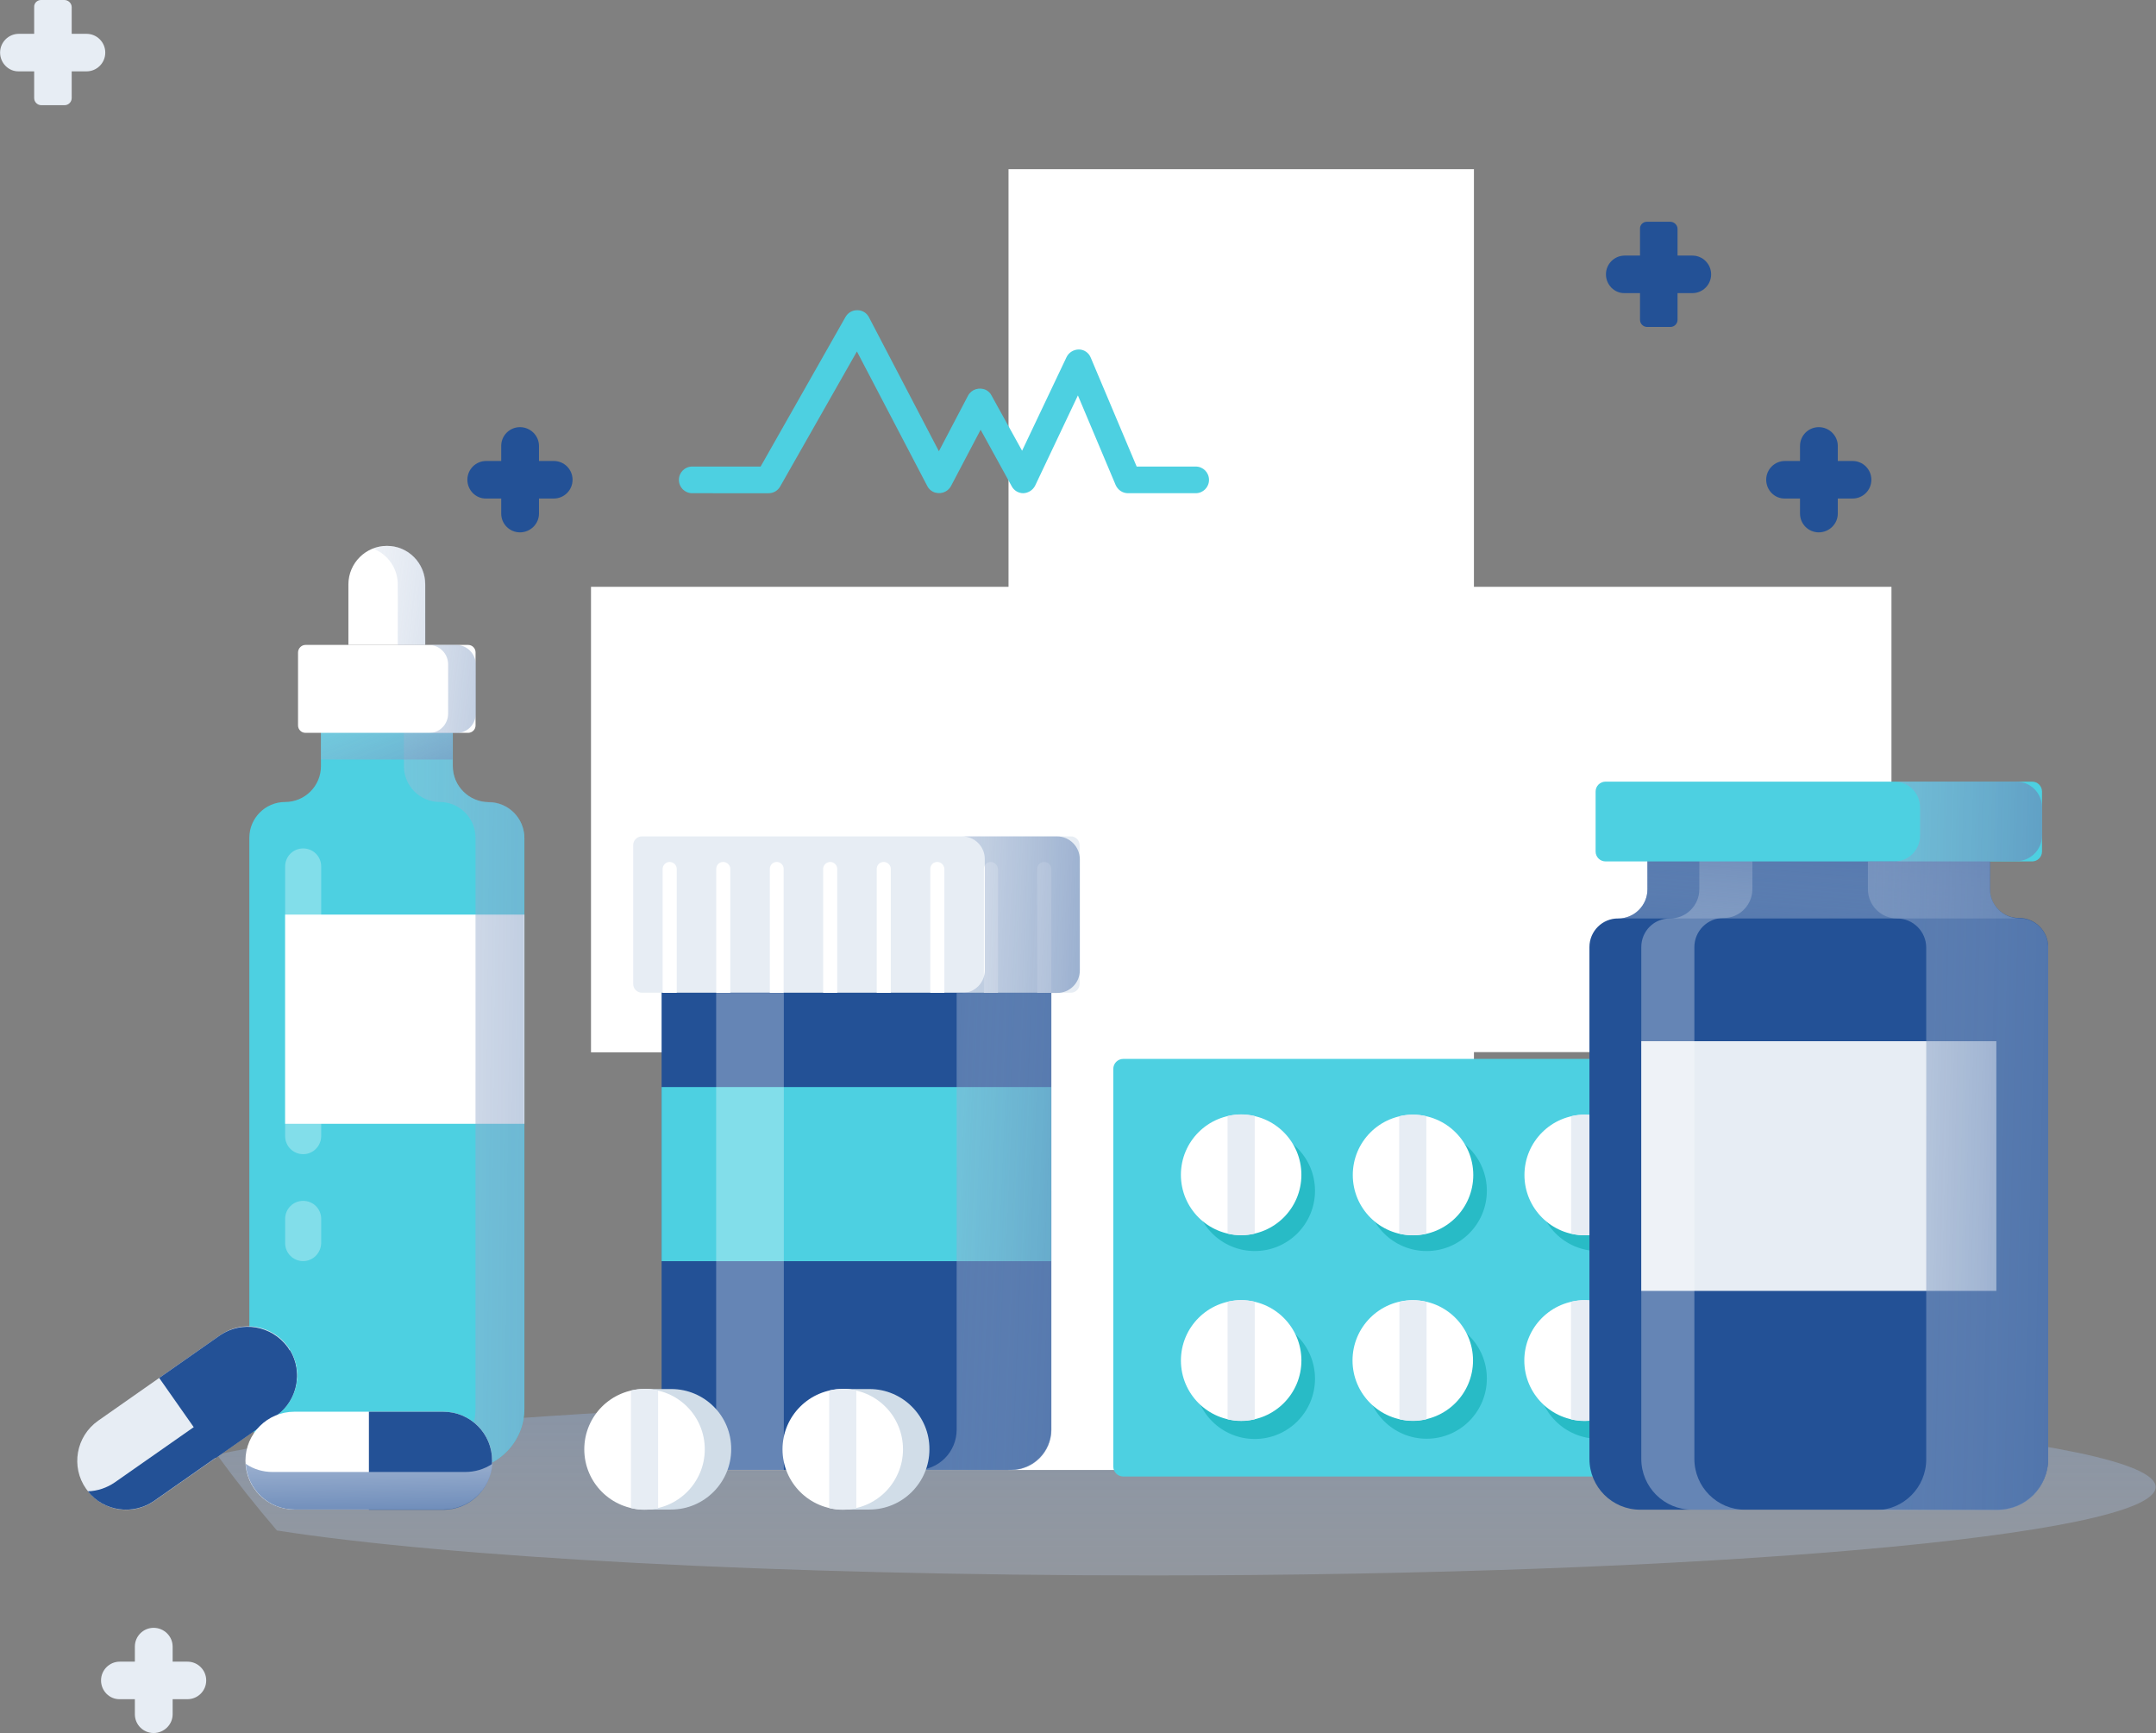 <?xml version="1.0" encoding="utf-8"?>
<!-- Generator: Adobe Illustrator 23.0.6, SVG Export Plug-In . SVG Version: 6.00 Build 0)  -->
<svg version="1.1" id="Layer_1" xmlns="http://www.w3.org/2000/svg" xmlns:xlink="http://www.w3.org/1999/xlink" x="0px" y="0px"
	 viewBox="0 0 873.2 701.8" style="enable-background:new 0 0 873.2 701.8;" xml:space="preserve">
<rect x="0" y="0" width="873.2" height="701.8" fill="#808080" stroke="none"/>
<style type="text/css">
	.st0{fill:#235196;}
	.st1{fill:#E7EDF4;}
	.st2{fill:url(#Path_556_1_);}
	.st3{fill:#FFFFFF;}
	.st4{fill:#4DD0E1;}
	.st5{fill:url(#Path_560_1_);}
	.st6{fill:url(#Rectangle_293_1_);}
	.st7{fill:url(#Path_562_1_);}
	.st8{fill:url(#Path_563_1_);}
	.st9{opacity:0.3;fill:#FFFFFF;enable-background:new    ;}
	.st10{fill:#28BBC6;}
	.st11{fill:url(#Path_591_1_);}
	.st12{fill:url(#Path_594_1_);}
	.st13{fill:url(#Path_595_1_);}
	.st14{fill:#D1DDE8;}
	.st15{fill:url(#Path_605_1_);}
	.st16{fill:url(#Path_602_1_);}
</style>
<g id="Group_563" transform="translate(1034.895 650.855)">
	<g id="Group_562">
		<path id="Path_574" class="st0" d="M-824.3-435.3L-824.3-435.3c-4.2,0-7.6-3.4-7.6-7.6v-27.4c0-4.2,3.4-7.6,7.6-7.6l0,0
			c4.2,0,7.7,3.4,7.7,7.6v27.4C-816.6-438.7-820.1-435.3-824.3-435.3L-824.3-435.3z"/>
		<path id="Path_575" class="st0" d="M-845.6-456.6L-845.6-456.6c0-4.2,3.4-7.6,7.6-7.6l0,0h27.4c4.2,0,7.6,3.4,7.6,7.6l0,0l0,0
			c0,4.2-3.4,7.6-7.6,7.6l0,0H-838C-842.2-448.9-845.6-452.4-845.6-456.6L-845.6-456.6z"/>
	</g>
</g>
<g id="Group_564" transform="translate(886.521 1137.015)">
	<path id="Path_576" class="st1" d="M-824.3-435.3L-824.3-435.3c-4.2,0-7.6-3.4-7.6-7.6l0,0v-27.4c0-4.2,3.4-7.6,7.6-7.6l0,0l0,0
		c4.2,0,7.7,3.4,7.7,7.6l0,0v27.4C-816.6-438.7-820.1-435.3-824.3-435.3z"/>
	<path id="Path_577" class="st1" d="M-845.6-456.6L-845.6-456.6c0-4.2,3.4-7.6,7.6-7.6h27.4c4.2,0,7.6,3.4,7.6,7.6l0,0l0,0
		c0,4.2-3.4,7.6-7.6,7.6l0,0H-838C-842.2-448.9-845.6-452.4-845.6-456.6z"/>
</g>
<g id="Group_565" transform="translate(845.64 477.894)">
	<path id="Rectangle_296" class="st1" d="M-829-477.9h9.4c1.6,0,3,1.3,3,2.9v36.8c0,1.6-1.3,2.9-2.9,2.9h-9.4
		c-1.6,0-2.9-1.3-2.9-2.9V-475C-831.9-476.6-830.6-477.9-829-477.9z"/>
	<path id="Path_578" class="st1" d="M-845.6-456.6L-845.6-456.6c0-4.2,3.4-7.6,7.6-7.6l0,0h27.4c4.2,0,7.6,3.4,7.6,7.6l0,0l0,0
		c0,4.2-3.4,7.6-7.6,7.6l0,0H-838C-842.2-448.9-845.6-452.4-845.6-456.6L-845.6-456.6z"/>
</g>
<g id="Group_569" transform="translate(1496.023 567.687)">
	<g id="Group_568">
		<path id="Rectangle_297" class="st0" d="M-829-477.9h9.4c1.6,0,3,1.3,3,2.9v36.8c0,1.6-1.3,2.9-2.9,2.9h-9.4
			c-1.6,0-2.9-1.3-2.9-2.9V-475C-831.9-476.6-830.6-477.9-829-477.9z"/>
		<path id="Path_581" class="st0" d="M-845.6-456.6L-845.6-456.6c0-4.2,3.4-7.6,7.6-7.6h27.4c4.2,0,7.6,3.4,7.6,7.6l0,0l0,0
			c0,4.2-3.4,7.6-7.6,7.6l0,0H-838C-842.2-448.9-845.6-452.4-845.6-456.6z"/>
	</g>
</g>
<g id="Group_567" transform="translate(1560.924 650.855)">
	<g id="Group_566">
		<path id="Path_579" class="st0" d="M-824.3-435.3L-824.3-435.3c-4.2,0-7.6-3.4-7.6-7.6l0,0v-27.4c0-4.2,3.4-7.6,7.6-7.6l0,0
			c4.2,0,7.7,3.4,7.7,7.6v27.4C-816.6-438.7-820.1-435.3-824.3-435.3L-824.3-435.3z"/>
		<path id="Path_580" class="st0" d="M-845.6-456.6L-845.6-456.6c0-4.2,3.4-7.6,7.6-7.6l0,0h27.4c4.2,0,7.6,3.4,7.6,7.6l0,0l0,0
			c0,4.2-3.4,7.6-7.6,7.6l0,0H-838C-842.2-448.9-845.6-452.4-845.6-456.6L-845.6-456.6z"/>
	</g>
</g>
<g id="Group_577" transform="translate(-845.64 -477.894)">
	
		<linearGradient id="Path_556_1_" gradientUnits="userSpaceOnUse" x1="1969.426" y1="4.908" x2="1969.426" y2="-0.921" gradientTransform="matrix(785.259 0 0 71.671 -1545183.25 904.156)">
		<stop  offset="2.000000e-03" style="stop-color:#FFFFFF;stop-opacity:0"/>
		<stop  offset="1" style="stop-color:#235196"/>
	</linearGradient>
	<path id="Path_556" class="st2" d="M1312.2,1044.1c-172.2,0-319.4,9.4-378.7,22.8c7.7,10.6,15.8,20.8,24.3,30.7
		c69.8,10.9,202.3,18.2,354.3,18.2c224.6,0,406.6-16,406.6-35.8C1718.8,1060.2,1536.8,1044.1,1312.2,1044.1z"/>
	<path id="Path_557" class="st3" d="M1611.7,715.5h-169.1V546.4h-188.5v169.1H1085V904h169.1v169.1h188.5V903.9h169.1V715.5z"/>
	<path id="Path_558" class="st4" d="M1260.1,677.6c-2,0-3.8-1.1-4.7-2.8l-12.6-22.9l-12,22.8c-1.4,2.6-4.6,3.6-7.3,2.3
		c-1-0.5-1.8-1.3-2.3-2.3l-28.5-54.5l-31.1,54.7c-1,1.7-2.7,2.7-4.7,2.7H1126c-3,0-5.4-2.4-5.4-5.4s2.4-5.4,5.4-5.4h27.7l34.4-60.6
		c1-1.7,2.7-2.7,4.7-2.7h0.1c2,0,3.8,1.1,4.7,2.9l28.3,54.2l11.8-22.5c1.4-2.6,4.6-3.6,7.3-2.3c0.9,0.5,1.7,1.2,2.2,2.2l12.4,22.4
		l18-37.9c0.9-1.9,2.9-3.1,5-3.1s4,1.3,4.8,3.3l18.6,44.1h23.9c3,0,5.4,2.4,5.4,5.4s-2.4,5.4-5.4,5.4h-27.4c-2.2,0-4.1-1.3-5-3.3
		l-15.3-36.3l-17.3,36.5C1264,676.3,1262.2,677.5,1260.1,677.6L1260.1,677.6z"/>
	<g id="bottle3" transform="translate(946.625 698.926)">
		<path id="Path_559" class="st4" d="M82.4,89.2V62.3H29v26.9c0,8-6.5,14.5-14.5,14.5l0,0c-8,0-14.5,6.5-14.5,14.5l0,0v231.1
			c0,13.7,11.1,24.8,24.8,24.8l0,0h61.8c13.7,0,24.8-11.1,24.8-24.8l0,0v-231c0-8-6.5-14.5-14.5-14.5l0,0
			C88.9,103.7,82.4,97.2,82.4,89.2L82.4,89.2z"/>
		<rect id="Rectangle_292" x="14.5" y="149.3" class="st3" width="96.9" height="84.7"/>
		
			<linearGradient id="Path_560_1_" gradientUnits="userSpaceOnUse" x1="67.24" y1="0.721" x2="74.948" y2="1.248" gradientTransform="matrix(48.764 0 0 311.837 -3366.896 -77.66)">
			<stop  offset="2.000000e-03" style="stop-color:#FFFFFF;stop-opacity:0"/>
			<stop  offset="1" style="stop-color:#235196"/>
		</linearGradient>
		<path id="Path_560" class="st5" d="M96.9,103.7c-8,0-14.5-6.5-14.5-14.5V62.3H62.6v26.9c0,8,6.5,14.5,14.5,14.5l0,0l0,0
			c8,0,14.5,6.5,14.5,14.5l0,0v231.1c0,13.7-11.1,24.8-24.8,24.8l0,0h19.7c13.7,0,24.8-11.1,24.8-24.8l0,0v-231
			C111.4,110.2,104.9,103.7,96.9,103.7L96.9,103.7z"/>
		
			<linearGradient id="Rectangle_293_1_" gradientUnits="userSpaceOnUse" x1="70.054" y1="4.798" x2="72.914" y2="8.17" gradientTransform="matrix(53.312 0 0 24.2 -3746.273 -77.676)">
			<stop  offset="2.000000e-03" style="stop-color:#FFFFFF;stop-opacity:0"/>
			<stop  offset="1" style="stop-color:#235196"/>
		</linearGradient>
		<rect id="Rectangle_293" x="29" y="62.3" class="st6" width="53.3" height="24.2"/>
		<g id="Group_550" transform="translate(19.72)">
			<path id="Rectangle_294" class="st3" d="M3,40.1h65.9c1.7,0,3,1.4,3,3v29.6c0,1.7-1.4,3-3,3H3c-1.7,0-3-1.4-3-3V43.2
				C0,41.5,1.4,40.1,3,40.1z"/>
			<path id="Path_561" class="st3" d="M36,0L36,0c-8.6,0-15.6,7-15.6,15.6l0,0v24.5h31.1V15.6C51.5,7,44.6,0,36,0z"/>
		</g>
		<g id="Group_551" transform="translate(50.11)">
			
				<linearGradient id="Path_562_1_" gradientUnits="userSpaceOnUse" x1="-40.358" y1="3.247" x2="-29.851" y2="5.495" gradientTransform="matrix(21.157 0 0 40.121 789.792 -140.014)">
				<stop  offset="2.000000e-03" style="stop-color:#FFFFFF;stop-opacity:0"/>
				<stop  offset="1" style="stop-color:#235196"/>
			</linearGradient>
			<path id="Path_562" class="st7" d="M10,15.6v24.5h11.2V15.6C21.2,7,14.3,0,5.8,0c-2,0-4,0.4-5.8,1.1C6,3.4,10,9.1,10,15.6z"/>
			
				<linearGradient id="Path_563_1_" gradientUnits="userSpaceOnUse" x1="-43.862" y1="3.249" x2="-32.2" y2="5.778" gradientTransform="matrix(19.063 0 0 35.662 761.632 -99.853)">
				<stop  offset="2.000000e-03" style="stop-color:#FFFFFF;stop-opacity:0"/>
				<stop  offset="1" style="stop-color:#235196"/>
			</linearGradient>
			<path id="Path_563" class="st8" d="M33.7,40.1H22.5c4.4,0,7.9,3.5,7.9,7.9l0,0v19.9c0,4.4-3.5,7.9-7.9,7.9l0,0h11.2
				c4.4,0,7.9-3.5,7.9-7.9l0,0V48C41.6,43.7,38,40.1,33.7,40.1L33.7,40.1z"/>
		</g>
		<path id="Path_564" class="st9" d="M21.8,246.3L21.8,246.3c-4,0-7.3-3.2-7.3-7.3V129.8c0-4,3.2-7.3,7.3-7.3l0,0l0,0
			c4,0,7.3,3.2,7.3,7.3l0,0v109.3C29,243.1,25.8,246.3,21.8,246.3L21.8,246.3z"/>
		<path id="Path_565" class="st9" d="M21.8,289.6L21.8,289.6c-4,0-7.3-3.2-7.3-7.3l0,0v-9.8c0-4,3.2-7.3,7.3-7.3l0,0
			c4,0,7.3,3.2,7.3,7.3l0,0v9.8C29,286.3,25.8,289.6,21.8,289.6L21.8,289.6z"/>
		
			<animate  accumulate="none" additive="replace" attributeName="opacity" attributeType="CSS" begin="0s" calcMode="linear" dur="3s" fill="remove" from="0" repeatCount="" restart="always" to="0">
			</animate>
		
			<animateTransform  accumulate="none" additive="replace" attributeName="transform" begin="3s" calcMode="linear" dur="1s" fill="remove" from="0" repeatCount="" restart="always" to="1" type="scale">
			</animateTransform>
	</g>
	<g id="tablet_strip" transform="translate(1296.529 906.648)">
		<path id="Rectangle_295" class="st4" d="M4.1,0h301.5c2.3,0,4.1,1.8,4.1,4.1V165c0,2.3-1.8,4.1-4.1,4.1H4.1
			c-2.3,0-4.1-1.8-4.1-4.1V4.1C0,1.8,1.8,0,4.1,0z"/>
		<circle id="Ellipse_69" class="st10" cx="57.3" cy="53.4" r="24.4"/>
		<circle id="Ellipse_70" class="st10" cx="57.3" cy="129.5" r="24.4"/>
		<circle id="Ellipse_71" class="st10" cx="126.9" cy="53.4" r="24.4"/>
		<circle id="Ellipse_72" class="st10" cx="126.9" cy="129.4" r="24.4"/>
		<circle id="Ellipse_73" class="st10" cx="196.4" cy="53.4" r="24.4"/>
		<circle id="Ellipse_74" class="st10" cx="196.4" cy="129.4" r="24.4"/>
		<circle id="Ellipse_75" class="st10" cx="265.9" cy="53.4" r="24.4"/>
		<circle id="Ellipse_76" class="st10" cx="265.9" cy="129.4" r="24.4"/>
		<g id="Group_553" transform="translate(23.786 18.946)">
			<circle id="Ellipse_77" class="st3" cx="28" cy="28" r="24.4"/>
			<path id="Path_566" class="st1" d="M22.5,51.8c3.6,0.9,7.4,0.9,11,0V4.2c-3.6-0.9-7.4-0.9-11,0V51.8z"/>
		</g>
		<g id="Group_554" transform="translate(19.894 90.227)">
			<circle id="Ellipse_78" class="st3" cx="31.9" cy="31.9" r="24.4"/>
			<path id="Path_567" class="st1" d="M26.4,55.7c3.6,0.9,7.4,0.9,11,0V8.1c-3.6-0.9-7.4-0.9-11,0C26.4,8.1,26.4,55.7,26.4,55.7z"/>
		</g>
		<g id="Group_555" transform="translate(93.401 19.028)">
			<circle id="Ellipse_79" class="st3" cx="28" cy="28" r="24.4"/>
			<path id="Path_568" class="st1" d="M22.4,51.7c3.6,0.9,7.4,0.9,11,0V4.2c-3.6-0.9-7.4-0.9-11,0C22.4,4.2,22.4,51.7,22.4,51.7z"/>
		</g>
		<g id="Group_556" transform="translate(89.697 90.499)">
			<circle id="Ellipse_80" class="st3" cx="31.6" cy="31.6" r="24.4"/>
			<path id="Path_569" class="st1" d="M26.2,55.4c3.6,0.9,7.4,0.9,11,0V7.9c-3.6-0.9-7.4-0.9-11,0V55.4z"/>
		</g>
		<g id="Group_557" transform="translate(156.327 12.423)">
			<circle id="Ellipse_81" class="st3" cx="34.6" cy="34.6" r="24.4"/>
			<path id="Path_570" class="st1" d="M29.1,58.3c3.6,0.9,7.4,0.9,11,0V10.8c-3.6-0.9-7.4-0.9-11,0C29.1,10.8,29.1,58.3,29.1,58.3z"
				/>
		</g>
		<g id="Group_558" transform="translate(161.47 92.74)">
			<circle id="Ellipse_82" class="st3" cx="29.4" cy="29.4" r="24.4"/>
			<path id="Path_571" class="st1" d="M23.9,53.2c3.6,0.9,7.4,0.9,11,0V5.6c-3.6-0.9-7.4-0.9-11,0C23.9,5.6,23.9,53.2,23.9,53.2z"/>
		</g>
		<g id="Group_559" transform="translate(232.391 18.955)">
			<circle id="Ellipse_83" class="st3" cx="28" cy="28" r="24.4"/>
			<path id="Path_572" class="st1" d="M22.5,51.8c3.6,0.9,7.4,0.9,11,0V4.2c-3.6-0.9-7.4-0.9-11,0V51.8z"/>
		</g>
		<g id="Group_560" transform="translate(228.52 90.258)">
			<circle id="Ellipse_84" class="st3" cx="31.9" cy="31.9" r="24.4"/>
			<path id="Path_573" class="st1" d="M26.4,55.7c3.6,0.9,7.4,0.9,11,0V8.1c-3.6-0.9-7.4-0.9-11,0C26.4,8.1,26.4,55.7,26.4,55.7z"/>
		</g>
		
			<animateTransform  accumulate="none" additive="replace" attributeName="transform" begin="0s" calcMode="linear" dur="1s" fill="remove" from="0" repeatCount="" restart="always" to="1" type="scale">
			</animateTransform>
	</g>
	<g id="bottle2" transform="translate(1102.094 816.552)">
		<path id="Path_582" class="st0" d="M152.9,256.5h-125c-9.1,0-16.4-7.4-16.4-16.4l0,0V39.3h157.8v200.8
			C169.3,249.2,162,256.5,152.9,256.5L152.9,256.5z"/>
		<path id="Rectangle_298" class="st1" d="M3.5,0h173.8c1.9,0,3.5,1.6,3.5,3.5v56.3c0,1.9-1.6,3.5-3.5,3.5H3.5
			c-1.9,0-3.5-1.6-3.5-3.5V3.5C0,1.6,1.6,0,3.5,0z"/>
		<rect id="Rectangle_299" x="11.5" y="101.5" class="st4" width="157.8" height="70.5"/>
		<g id="Group_570" transform="translate(11.928 10.353)">
			<path id="Path_583" class="st3" d="M2.8,0L2.8,0C1.3,0,0,1.3,0,2.8V53h5.7V2.8C5.7,1.3,4.4,0,2.8,0z"/>
			<path id="Path_584" class="st3" d="M24.5,0L24.5,0c-1.6,0-2.8,1.3-2.8,2.8l0,0V53h5.7V2.8C27.4,1.3,26.1,0,24.5,0z"/>
			<path id="Path_585" class="st3" d="M46.2,0L46.2,0c-1.6,0-2.8,1.3-2.8,2.8l0,0V53H49V2.8C49,1.3,47.8,0,46.2,0z"/>
			<path id="Path_586" class="st3" d="M67.9,0L67.9,0C66.3,0,65,1.3,65,2.8V53h5.7V2.8C70.7,1.3,69.4,0,67.9,0z"/>
			<path id="Path_587" class="st3" d="M89.5,0L89.5,0c-1.6,0-2.8,1.3-2.8,2.8l0,0V53h5.7V2.8C92.4,1.3,91.1,0,89.5,0z"/>
			<path id="Path_588" class="st3" d="M111.2,0L111.2,0c-1.6,0-2.8,1.3-2.8,2.8V53h5.7V2.8C114,1.3,112.8,0,111.2,0z"/>
			<path id="Path_589" class="st3" d="M132.9,0L132.9,0c-1.6,0-2.8,1.3-2.8,2.8V53h5.7V2.8C135.7,1.3,134.4,0,132.9,0z"/>
			<path id="Path_590" class="st3" d="M154.5,0L154.5,0c-1.6,0-2.8,1.3-2.8,2.8l0,0V53h5.7V2.8C157.4,1.3,156.1,0,154.5,0z"/>
		</g>
		<rect id="Rectangle_300" x="33.6" y="63.4" class="st9" width="27.4" height="193.2"/>
		
			<linearGradient id="Path_591_1_" gradientUnits="userSpaceOnUse" x1="-240.499" y1="0.754" x2="-236.853" y2="1.331" gradientTransform="matrix(66.273 0 0 256.532 15960.615 -140.014)">
			<stop  offset="2.000000e-03" style="stop-color:#FFFFFF;stop-opacity:0"/>
			<stop  offset="1" style="stop-color:#235196"/>
		</linearGradient>
		<path id="Path_591" class="st11" d="M171.6,0h-38.4c5.1,0,9.2,4.1,9.2,9.2v45c0,5.1-4.1,9.2-9.2,9.2l0,0H131v176.8
			c0,9.1-7.3,16.4-16.4,16.4l0,0H153c9.1,0,16.4-7.3,16.4-16.4l0,0V63.4h2.3c5.1,0,9.2-4.1,9.2-9.2l0,0v-45
			C180.8,4.1,176.7,0,171.6,0L171.6,0z"/>
		
			<animate  accumulate="none" additive="replace" attributeName="opacity" attributeType="CSS" begin="0s" calcMode="linear" dur="2s" fill="remove" from="0" repeatCount="" restart="always" to="0">
			</animate>
		
			<animateTransform  accumulate="none" additive="replace" attributeName="transform" begin="2s" calcMode="linear" dur="1s" fill="remove" from="0" repeatCount="" restart="always" to="1" type="scale">
			</animateTransform>
	</g>
	<g id="bottle1" transform="translate(1489.376 794.386)">
		<path id="Path_592" class="st0" d="M162.2,43.5v-27H23.5v27.1c0,6.5-5.3,11.8-11.8,11.8l0,0l0,0C5.3,55.3,0,60.5,0,67l0,0v207.2
			c0,11.4,9.2,20.6,20.6,20.6h144.6c11.4,0,20.6-9.2,20.6-20.6V67c0-6.5-5.3-11.8-11.8-11.8l0,0C167.5,55.3,162.2,50,162.2,43.5
			L162.2,43.5z"/>
		<rect id="Rectangle_301" x="21" y="105.1" class="st1" width="143.8" height="101.1"/>
		<path id="Path_593" class="st9" d="M42.5,274.2V67c0-6.5,5.3-11.8,11.8-11.8l0,0C60.7,55.3,66,50,66,43.5l0,0v-27H44.5v27.1
			c0,6.5-5.3,11.8-11.8,11.8l0,0l0,0C26.2,55.3,21,60.5,21,67v207.2c0,11.4,9.2,20.6,20.6,20.6H63C51.7,294.8,42.5,285.6,42.5,274.2
			z"/>
		
			<linearGradient id="Path_594_1_" gradientUnits="userSpaceOnUse" x1="-1011.23" y1="5.896" x2="-1010.224" y2="2.798" gradientTransform="matrix(162.217 0 0 38.829 164043.297 -123.558)">
			<stop  offset="2.000000e-03" style="stop-color:#FFFFFF;stop-opacity:0"/>
			<stop  offset="1" style="stop-color:#235196"/>
		</linearGradient>
		<path id="Path_594" class="st12" d="M162.2,43.5v-27H23.5v27.1c0,6.5-5.3,11.8-11.8,11.8l0,0H174C167.5,55.3,162.2,50,162.2,43.5
			L162.2,43.5z"/>
		<path id="Rectangle_302" class="st4" d="M6.5,0h172.8c2.2,0,4,1.8,4,4v24.3c0,2.2-1.8,4-4,4H6.5c-2.2,0-4-1.8-4-4V4
			C2.5,1.8,4.3,0,6.5,0z"/>
		
			<linearGradient id="Path_595_1_" gradientUnits="userSpaceOnUse" x1="-1015.397" y1="0.731" x2="-1010.921" y2="1.158" gradientTransform="matrix(72.93 0 0 294.811 74011.68 -140.014)">
			<stop  offset="2.000000e-03" style="stop-color:#FFFFFF;stop-opacity:0"/>
			<stop  offset="1" style="stop-color:#235196"/>
		</linearGradient>
		<path id="Path_595" class="st13" d="M174,55.3L174,55.3c-6.5,0-11.8-5.3-11.8-11.8l0,0V32.2h10.7c5.7,0,10.4-4.6,10.4-10.4V10.4
			c0-5.7-4.6-10.4-10.4-10.4h-49.4c5.7,0,10.4,4.6,10.4,10.4l0,0v11.5c0,5.7-4.6,10.4-10.4,10.4l0,0h-10.7v11.3
			c0,6.5,5.3,11.8,11.8,11.8l0,0c6.5,0,11.8,5.3,11.8,11.8l0,0v207.2c0,11.4-9.2,20.6-20.6,20.6h49.4c11.4,0,20.6-9.2,20.6-20.6V67
			C185.7,60.5,180.5,55.3,174,55.3z"/>
		
			<animate  accumulate="none" additive="replace" attributeName="opacity" attributeType="CSS" begin="0s" calcMode="linear" dur="1s" fill="remove" from="0" repeatCount="" restart="always" to="0">
			</animate>
		
			<animateTransform  accumulate="none" additive="replace" attributeName="transform" begin="1s" calcMode="linear" dur="1s" fill="remove" from="0" repeatCount="" restart="always" to="1" type="scale">
			</animateTransform>
	</g>
	<g id="tablet2" transform="translate(1162.563 1040.324)">
		<path id="Path_596" class="st14" d="M35.2,0H24.4v2.5C12.3,8.4,7.3,23,13.2,35.1c2.4,4.9,6.3,8.8,11.2,11.2v2.5h10.7
			c13.5,0,24.4-10.9,24.4-24.4C59.6,11,48.7,0,35.2,0L35.2,0L35.2,0z"/>
		<circle id="Ellipse_85" class="st3" cx="24.4" cy="24.4" r="24.4"/>
		<path id="Path_597" class="st1" d="M18.9,48.2c3.6,0.9,7.4,0.9,11,0V0.6c-3.6-0.9-7.4-0.9-11,0V48.2z"/>
		
			<animate  accumulate="none" additive="replace" attributeName="opacity" attributeType="CSS" begin="0s" calcMode="linear" dur="5s" fill="remove" from="0" repeatCount="" restart="always" to="0">
			</animate>
		
			<animateTransform  accumulate="none" additive="replace" attributeName="transform" begin="5s" calcMode="linear" dur="1s" fill="remove" from="0" repeatCount="" restart="always" to="360" type="rotate">
			</animateTransform>
		
			<animateTransform  accumulate="none" additive="replace" attributeName="transform" begin="5s" calcMode="linear" dur="1s" fill="remove" from="0" repeatCount="" restart="always" to="1" type="scale">
			</animateTransform>
	</g>
	<g id="tablet1" transform="translate(1082.28 1040.324)">
		<path id="Path_598" class="st14" d="M35.2,0H24.4v2.5C12.3,8.4,7.3,23,13.2,35.1c2.4,4.9,6.3,8.8,11.2,11.2v2.5h10.7
			c13.5,0,24.4-11,24.4-24.4C59.6,10.9,48.7,0,35.2,0L35.2,0z"/>
		<circle id="Ellipse_86" class="st3" cx="24.4" cy="24.4" r="24.4"/>
		<path id="Path_599" class="st1" d="M18.9,48.2c3.6,0.9,7.4,0.9,11,0V0.6c-3.6-0.9-7.4-0.9-11,0V48.2z"/>
		
			<animate  accumulate="none" additive="replace" attributeName="opacity" attributeType="CSS" begin="0s" calcMode="linear" dur="4s" fill="remove" from="0" repeatCount="" restart="always" to="0">
			</animate>
		
			<animateTransform  accumulate="none" additive="replace" attributeName="transform" begin="4s" calcMode="linear" dur="1s" fill="remove" from="0" repeatCount="" restart="always" to="360" type="rotate">
			</animateTransform>
		
			<animateTransform  accumulate="none" additive="replace" attributeName="transform" begin="4s" calcMode="linear" dur="1s" fill="remove" from="0" repeatCount="" restart="always" to="1" type="scale">
			</animateTransform>
	</g>
</g>
<g id="capsule1" transform="translate(876.88 1014.936)">
	<path id="Path_603" class="st1" d="M-787.7-474.3l-49.4,34.6c-9,6.3-11.2,18.7-4.9,27.6l0,0c6.3,9,18.6,11.2,27.6,4.9l0,0
		l49.4-34.6c9-6.3,11.2-18.7,4.9-27.6l0,0l0,0C-766.4-478.4-778.8-480.6-787.7-474.3z"/>
	<path id="Path_604" class="st0" d="M-787.7-474.3l-24.7,17.3l22.8,32.5l24.7-17.3c8.9-6.4,10.9-18.8,4.5-27.7
		C-766.8-478.2-778.9-480.3-787.7-474.3L-787.7-474.3z"/>
	
		<linearGradient id="Path_605_1_" gradientUnits="userSpaceOnUse" x1="-634.231" y1="-478.14" x2="-633.499" y2="-476.546" gradientTransform="matrix(84.678 0 0 64.685 52794.176 30304.393)">
		<stop  offset="2.000000e-03" style="stop-color:#FFFFFF"/>
		<stop  offset="1" style="stop-color:#235196"/>
	</linearGradient>
	<path id="Path_605" class="st15" d="M-766.5-459.4l-63.9,44.7c-3.2,2.2-7,3.5-10.9,3.6c6.5,8.2,18.3,9.8,26.8,3.9l49.4-34.6
		c8.6-6,11-17.6,5.6-26.5C-760.8-464.7-763.3-461.6-766.5-459.4z"/>
</g>
<g id="capsule2" transform="translate(945.01 1049.515)">
	<path id="Path_600" class="st3" d="M-765.5-477.9h-60.3c-10.9,0-19.8,8.9-19.8,19.8l0,0l0,0c0,11,8.9,19.8,19.8,19.8l0,0h60.3
		c11,0,19.8-8.9,19.8-19.8l0,0l0,0C-745.6-469-754.5-477.9-765.5-477.9L-765.5-477.9z"/>
	<path id="Path_601" class="st0" d="M-765.5-477.9h-30.1v39.7h30.1c11,0,19.8-8.9,19.8-19.8C-745.6-469-754.5-477.9-765.5-477.9z"/>
	
		<linearGradient id="Path_602_1_" gradientUnits="userSpaceOnUse" x1="-768.968" y1="-472.951" x2="-768.347" y2="-467.392" gradientTransform="matrix(99.836 0 0 18.544 75944.812 8265.308)">
		<stop  offset="2.000000e-03" style="stop-color:#FFFFFF"/>
		<stop  offset="1" style="stop-color:#235196"/>
	</linearGradient>
	<path id="Path_602" class="st16" d="M-756.6-453.5h-78c-3.9,0-7.7-1.1-10.9-3.3c0.7,10.4,9.3,18.5,19.8,18.5h60.3
		c10.4,0,19.1-8.1,19.8-18.5C-748.9-454.6-752.7-453.5-756.6-453.5z"/>
</g>
</svg>
